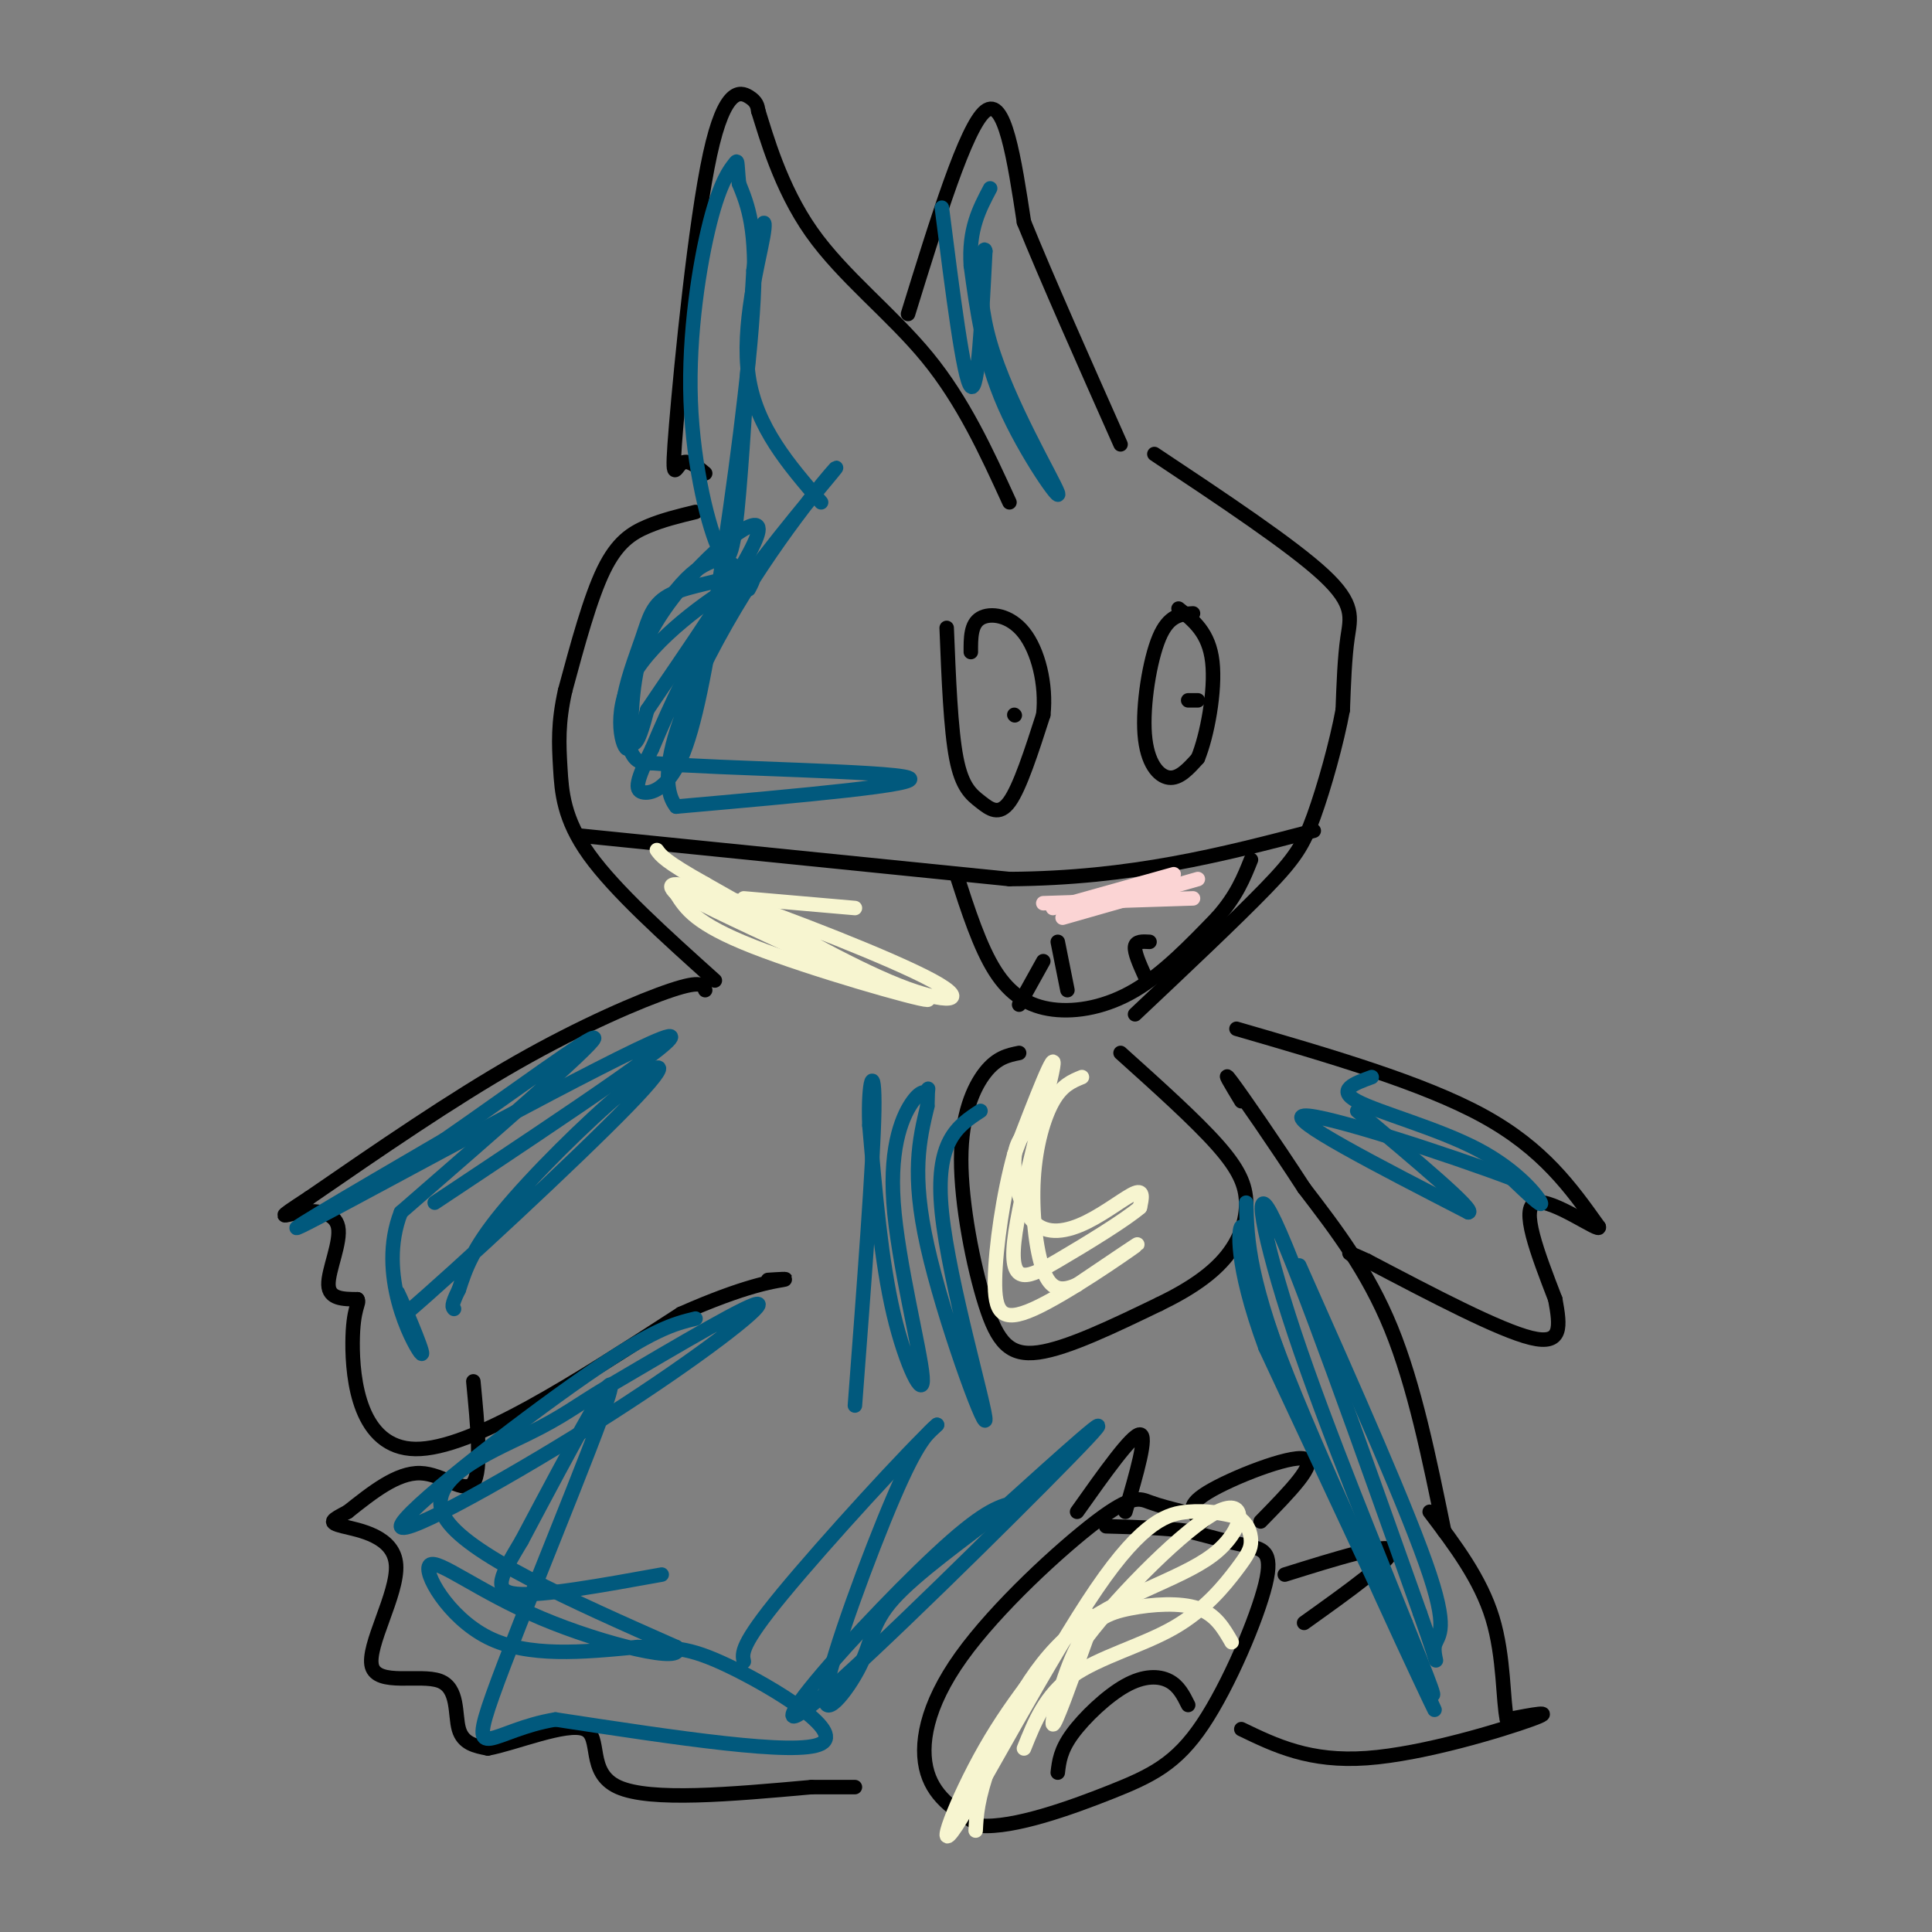 <svg viewBox='0 0 400 400' version='1.1' xmlns='http://www.w3.org/2000/svg' xmlns:xlink='http://www.w3.org/1999/xlink'><rect x="0" y="0" width="400" height="400" fill="#808080" stroke="none"/><g fill='none' stroke='#000000' stroke-width='3' stroke-linecap='round' stroke-linejoin='round'><path d='M146,205c-0.356,-1.044 -0.711,-2.089 -7,0c-6.289,2.089 -18.511,7.311 -32,15c-13.489,7.689 -28.244,17.844 -43,28'/><path d='M64,248c-7.641,5.011 -5.244,3.539 -2,3c3.244,-0.539 7.335,-0.145 8,3c0.665,3.145 -2.096,9.041 -2,12c0.096,2.959 3.048,2.979 6,3'/><path d='M74,269c0.583,0.857 -0.958,1.500 -1,9c-0.042,7.500 1.417,21.857 13,22c11.583,0.143 33.292,-13.929 55,-28'/><path d='M141,272c13.356,-5.911 19.244,-6.689 21,-7c1.756,-0.311 -0.622,-0.156 -3,0'/><path d='M98,286c0.889,9.267 1.778,18.533 0,21c-1.778,2.467 -6.222,-1.867 -11,-2c-4.778,-0.133 -9.889,3.933 -15,8'/><path d='M72,313c-3.354,1.771 -4.238,2.197 -1,3c3.238,0.803 10.597,1.983 11,8c0.403,6.017 -6.150,16.870 -5,21c1.150,4.130 10.002,1.535 14,3c3.998,1.465 3.142,6.990 4,10c0.858,3.010 3.429,3.505 6,4'/><path d='M101,362c5.512,-1.000 16.292,-5.500 20,-4c3.708,1.500 0.345,9.000 7,12c6.655,3.000 23.327,1.500 40,0'/><path d='M168,370c8.167,0.000 8.583,0.000 9,0'/><path d='M245,313c-2.488,-0.624 -4.976,-1.247 -7,-2c-2.024,-0.753 -3.584,-1.635 -11,4c-7.416,5.635 -20.689,17.786 -28,28c-7.311,10.214 -8.660,18.490 -7,24c1.660,5.510 6.330,8.255 11,11'/><path d='M203,378c6.882,0.526 18.587,-3.657 27,-7c8.413,-3.343 13.533,-5.844 19,-14c5.467,-8.156 11.279,-21.965 13,-29c1.721,-7.035 -0.651,-7.296 -4,-8c-3.349,-0.704 -7.674,-1.852 -12,-3'/><path d='M246,317c-4.833,-0.667 -10.917,-0.833 -17,-1'/><path d='M246,353c-0.982,-1.976 -1.964,-3.952 -4,-5c-2.036,-1.048 -5.125,-1.167 -9,1c-3.875,2.167 -8.536,6.619 -11,10c-2.464,3.381 -2.732,5.690 -3,8'/><path d='M223,313c5.667,-8.000 11.333,-16.000 13,-16c1.667,0.000 -0.667,8.000 -3,16'/><path d='M249,315c-2.000,-1.467 -4.000,-2.933 1,-6c5.000,-3.067 17.000,-7.733 20,-7c3.000,0.733 -3.000,6.867 -9,13'/><path d='M266,326c10.667,-3.333 21.333,-6.667 22,-5c0.667,1.667 -8.667,8.333 -18,15'/><path d='M257,358c7.089,3.422 14.178,6.844 26,6c11.822,-0.844 28.378,-5.956 34,-8c5.622,-2.044 0.311,-1.022 -5,0'/><path d='M312,356c-0.867,-3.689 -0.533,-12.911 -3,-21c-2.467,-8.089 -7.733,-15.044 -13,-22'/><path d='M299,317c-3.083,-15.083 -6.167,-30.167 -11,-42c-4.833,-11.833 -11.417,-20.417 -18,-29'/><path d='M270,246c-6.222,-9.578 -12.778,-19.022 -15,-22c-2.222,-2.978 -0.111,0.511 2,4'/><path d='M256,213c19.250,5.583 38.500,11.167 51,18c12.500,6.833 18.250,14.917 24,23'/><path d='M331,254c0.667,1.578 -9.667,-5.978 -13,-5c-3.333,0.978 0.333,10.489 4,20'/><path d='M322,269c1.022,5.600 1.578,9.600 -5,8c-6.578,-1.600 -20.289,-8.800 -34,-16'/><path d='M283,261c-5.833,-2.667 -3.417,-1.333 -1,0'/><path d='M211,218c-2.289,0.466 -4.577,0.931 -7,4c-2.423,3.069 -4.979,8.740 -5,18c-0.021,9.260 2.494,22.108 5,30c2.506,7.892 5.002,10.826 11,10c5.998,-0.826 15.499,-5.413 25,-10'/><path d='M240,270c6.764,-3.276 11.174,-6.466 14,-10c2.826,-3.534 4.069,-7.413 4,-11c-0.069,-3.587 -1.448,-6.882 -6,-12c-4.552,-5.118 -12.276,-12.059 -20,-19'/><path d='M146,98c-1.848,-1.536 -3.697,-3.072 -5,-2c-1.303,1.072 -2.061,4.751 -1,-8c1.061,-12.751 3.939,-41.933 7,-56c3.061,-14.067 6.303,-13.019 8,-12c1.697,1.019 1.848,2.010 2,3'/><path d='M157,23c1.571,4.929 4.500,15.750 11,25c6.500,9.250 16.571,16.929 24,26c7.429,9.071 12.214,19.536 17,30'/><path d='M188,65c6.000,-19.417 12.000,-38.833 16,-42c4.000,-3.167 6.000,9.917 8,23'/><path d='M212,46c4.667,11.500 12.333,28.750 20,46'/><path d='M144,106c-3.400,0.822 -6.800,1.644 -10,3c-3.200,1.356 -6.200,3.244 -9,9c-2.800,5.756 -5.400,15.378 -8,25'/><path d='M117,143c-1.512,6.726 -1.292,11.042 -1,16c0.292,4.958 0.655,10.560 6,18c5.345,7.440 15.673,16.720 26,26'/><path d='M239,94c14.200,9.444 28.400,18.889 35,25c6.600,6.111 5.600,8.889 5,13c-0.600,4.111 -0.800,9.556 -1,15'/><path d='M278,147c-1.238,6.714 -3.833,16.000 -6,22c-2.167,6.000 -3.905,8.714 -10,15c-6.095,6.286 -16.548,16.143 -27,26'/><path d='M120,173c0.000,0.000 89.000,9.000 89,9'/><path d='M209,182c25.333,-0.167 44.167,-5.083 63,-10'/><path d='M196,130c0.417,10.500 0.833,21.000 2,27c1.167,6.000 3.083,7.500 5,9c1.917,1.500 3.833,3.000 6,0c2.167,-3.000 4.583,-10.500 7,-18'/><path d='M216,148c0.690,-6.369 -1.083,-13.292 -4,-17c-2.917,-3.708 -6.976,-4.202 -9,-3c-2.024,1.202 -2.012,4.101 -2,7'/><path d='M247,127c-2.506,0.143 -5.012,0.286 -7,5c-1.988,4.714 -3.458,14.000 -3,20c0.458,6.000 2.845,8.714 5,9c2.155,0.286 4.077,-1.857 6,-4'/><path d='M248,157c1.911,-4.578 3.689,-14.022 3,-20c-0.689,-5.978 -3.844,-8.489 -7,-11'/><path d='M248,145c0.000,0.000 -2.000,0.000 -2,0'/><path d='M210,148c0.000,0.000 0.100,0.100 0.1,0.1'/><path d='M198,181c2.429,7.518 4.857,15.036 8,20c3.143,4.964 7.000,7.375 12,8c5.000,0.625 11.143,-0.536 17,-4c5.857,-3.464 11.429,-9.232 17,-15'/><path d='M252,190c4.000,-4.500 5.500,-8.250 7,-12'/><path d='M211,208c0.000,0.000 5.000,-9.000 5,-9'/><path d='M237,202c-1.083,-2.417 -2.167,-4.833 -2,-6c0.167,-1.167 1.583,-1.083 3,-1'/><path d='M219,195c0.000,0.000 2.000,10.000 2,10'/></g>
<g fill='none' stroke='#01597D' stroke-width='3' stroke-linecap='round' stroke-linejoin='round'><path d='M90,249c28.311,-18.822 56.622,-37.644 47,-34c-9.622,3.644 -57.178,29.756 -71,37c-13.822,7.244 6.089,-4.378 26,-16'/><path d='M92,236c12.711,-8.756 31.489,-22.644 31,-21c-0.489,1.644 -20.244,18.822 -40,36'/><path d='M83,251c-5.036,12.821 2.375,26.875 4,29c1.625,2.125 -2.536,-7.679 -4,-11c-1.464,-3.321 -0.232,-0.161 1,3'/><path d='M84,272c10.263,-8.745 35.421,-32.107 46,-43c10.579,-10.893 6.579,-9.317 -1,-3c-7.579,6.317 -18.737,17.376 -25,25c-6.263,7.624 -7.632,11.812 -9,16'/><path d='M95,267c-1.667,3.333 -1.333,3.667 -1,4'/><path d='M144,273c-4.411,1.075 -8.823,2.150 -23,12c-14.177,9.850 -38.120,28.475 -38,31c0.120,2.525 24.301,-11.051 43,-23c18.699,-11.949 31.914,-22.271 31,-23c-0.914,-0.729 -15.957,8.136 -31,17'/><path d='M126,287c-7.060,4.202 -9.208,6.208 -17,10c-7.792,3.792 -21.226,9.369 -17,17c4.226,7.631 26.113,17.315 48,27'/><path d='M140,341c2.571,3.718 -15.002,-0.488 -28,-6c-12.998,-5.512 -21.423,-12.330 -23,-11c-1.577,1.330 3.692,10.809 12,15c8.308,4.191 19.654,3.096 31,2'/><path d='M132,341c7.310,0.202 10.083,-0.292 19,4c8.917,4.292 23.976,13.369 19,16c-4.976,2.631 -29.988,-1.185 -55,-5'/><path d='M115,356c-13.095,2.143 -18.333,10.000 -13,-5c5.333,-15.000 21.238,-52.857 24,-62c2.762,-9.143 -7.619,10.429 -18,30'/><path d='M108,319c-4.356,7.289 -6.244,10.511 -1,11c5.244,0.489 17.622,-1.756 30,-4'/><path d='M211,311c-2.992,0.482 -5.984,0.963 -14,8c-8.016,7.037 -21.056,20.628 -28,29c-6.944,8.372 -7.793,11.523 6,-1c13.793,-12.523 42.226,-40.721 50,-49c7.774,-8.279 -5.113,3.360 -18,15'/><path d='M207,313c-7.509,5.787 -17.280,12.755 -22,18c-4.720,5.245 -4.389,8.767 -7,14c-2.611,5.233 -8.165,12.178 -7,5c1.165,-7.178 9.047,-28.479 14,-40c4.953,-11.521 6.976,-13.260 9,-15'/><path d='M194,295c-5.356,4.822 -23.244,24.378 -32,35c-8.756,10.622 -8.378,12.311 -8,14'/><path d='M203,230c-4.756,3.113 -9.512,6.226 -8,21c1.512,14.774 9.292,41.208 9,43c-0.292,1.792 -8.655,-21.060 -12,-36c-3.345,-14.940 -1.673,-21.970 0,-29'/><path d='M192,229c0.085,-5.108 0.298,-3.379 0,-3c-0.298,0.379 -1.108,-0.592 -3,2c-1.892,2.592 -4.868,8.746 -4,21c0.868,12.254 5.580,30.607 6,36c0.420,5.393 -3.451,-2.173 -6,-13c-2.549,-10.827 -3.774,-24.913 -5,-39'/><path d='M180,233c-0.378,-9.444 1.178,-13.556 1,-3c-0.178,10.556 -2.089,35.778 -4,61'/><path d='M155,122c1.080,-2.015 2.160,-4.031 -3,-1c-5.160,3.031 -16.559,11.108 -21,19c-4.441,7.892 -1.922,15.600 -1,15c0.922,-0.600 0.248,-9.508 2,-17c1.752,-7.492 5.929,-13.569 9,-17c3.071,-3.431 5.035,-4.215 7,-5'/><path d='M148,116c2.699,-0.241 5.948,1.658 4,3c-1.948,1.342 -9.091,2.128 -13,4c-3.909,1.872 -4.584,4.832 -6,9c-1.416,4.168 -3.574,9.545 -4,14c-0.426,4.455 0.878,7.987 2,8c1.122,0.013 2.061,-3.494 3,-7'/><path d='M134,147c6.758,-10.094 22.152,-31.829 23,-37c0.848,-5.171 -12.848,6.223 -20,17c-7.152,10.777 -7.758,20.936 -7,26c0.758,5.064 2.879,5.032 5,5'/><path d='M135,158c14.689,1.178 48.911,1.622 53,3c4.089,1.378 -21.956,3.689 -48,6'/><path d='M140,167c-5.707,-7.110 4.027,-27.885 14,-44c9.973,-16.115 20.185,-27.569 19,-26c-1.185,1.569 -13.767,16.163 -22,28c-8.233,11.837 -12.116,20.919 -16,30'/><path d='M135,155c-3.316,6.731 -3.607,8.558 -2,9c1.607,0.442 5.111,-0.500 8,-7c2.889,-6.500 5.162,-18.558 8,-37c2.838,-18.442 6.239,-43.269 7,-58c0.761,-14.731 -1.120,-19.365 -3,-24'/><path d='M153,38c-0.474,-4.884 -0.160,-5.092 -1,-4c-0.840,1.092 -2.833,3.486 -5,12c-2.167,8.514 -4.509,23.148 -4,37c0.509,13.852 3.868,26.922 6,31c2.132,4.078 3.038,-0.835 4,-12c0.962,-11.165 1.981,-28.583 3,-46'/><path d='M156,56c1.274,-10.119 2.958,-12.417 2,-7c-0.958,5.417 -4.560,18.548 -3,29c1.560,10.452 8.280,18.226 15,26'/><path d='M195,43c2.250,17.750 4.500,35.500 6,37c1.500,1.500 2.250,-13.250 3,-28'/><path d='M204,52c-0.311,-2.102 -2.589,6.643 1,19c3.589,12.357 13.043,28.327 14,31c0.957,2.673 -6.584,-7.951 -11,-18c-4.416,-10.049 -5.708,-19.525 -7,-29'/><path d='M201,55c-0.500,-7.500 1.750,-11.750 4,-16'/><path d='M284,223c-3.673,1.339 -7.345,2.679 -3,5c4.345,2.321 16.708,5.625 25,10c8.292,4.375 12.512,9.821 13,11c0.488,1.179 -2.756,-1.911 -6,-5'/><path d='M313,244c-12.000,-4.556 -39.000,-13.444 -43,-13c-4.000,0.444 15.000,10.222 34,20'/><path d='M304,251c1.833,-0.167 -10.583,-10.583 -23,-21'/><path d='M258,249c0.222,8.000 0.444,16.000 10,40c9.556,24.000 28.444,64.000 29,65c0.556,1.000 -17.222,-37.000 -35,-75'/><path d='M262,279c-6.560,-17.833 -5.459,-24.914 -5,-25c0.459,-0.086 0.278,6.823 8,27c7.722,20.177 23.349,53.622 29,65c5.651,11.378 1.325,0.689 -3,-10'/><path d='M291,336c-5.071,-12.786 -16.250,-39.750 -23,-60c-6.750,-20.250 -9.071,-33.786 -4,-23c5.071,10.786 17.536,45.893 30,81'/><path d='M294,334c5.060,14.250 2.708,9.375 3,7c0.292,-2.375 3.226,-2.250 -1,-15c-4.226,-12.750 -15.613,-38.375 -27,-64'/></g>
<g fill='none' stroke='#F7F5D0' stroke-width='3' stroke-linecap='round' stroke-linejoin='round'><path d='M214,233c-1.888,1.539 -3.777,3.078 -4,7c-0.223,3.922 1.219,10.226 4,13c2.781,2.774 6.903,2.016 11,0c4.097,-2.016 8.171,-5.290 10,-6c1.829,-0.710 1.415,1.145 1,3'/><path d='M236,250c-2.997,2.566 -10.989,7.482 -17,11c-6.011,3.518 -10.041,5.640 -9,-4c1.041,-9.640 7.155,-31.040 8,-36c0.845,-4.960 -3.577,6.520 -8,18'/><path d='M210,239c-2.255,8.077 -3.893,19.268 -4,26c-0.107,6.732 1.317,9.005 8,6c6.683,-3.005 18.624,-11.287 21,-13c2.376,-1.713 -4.812,3.144 -12,8'/><path d='M223,266c-3.276,1.470 -5.466,1.147 -7,-3c-1.534,-4.147 -2.413,-12.116 -2,-19c0.413,-6.884 2.118,-12.681 4,-16c1.882,-3.319 3.941,-4.159 6,-5'/><path d='M225,334c-7.453,8.667 -14.906,17.333 -21,28c-6.094,10.667 -10.829,23.333 -6,16c4.829,-7.333 19.223,-34.667 29,-49c9.777,-14.333 14.936,-15.667 19,-16c4.064,-0.333 7.032,0.333 10,1'/><path d='M256,314c2.279,1.088 2.975,3.308 3,5c0.025,1.692 -0.622,2.856 -3,6c-2.378,3.144 -6.486,8.270 -13,12c-6.514,3.730 -15.432,6.066 -21,10c-5.568,3.934 -7.784,9.467 -10,15'/><path d='M255,340c-1.656,-2.872 -3.311,-5.745 -7,-7c-3.689,-1.255 -9.411,-0.893 -14,0c-4.589,0.893 -8.043,2.317 -11,8c-2.957,5.683 -5.416,15.624 -5,16c0.416,0.376 3.708,-8.812 7,-18'/><path d='M225,339c6.858,-9.063 20.503,-22.721 27,-26c6.497,-3.279 5.844,3.822 -1,9c-6.844,5.178 -19.881,8.432 -29,16c-9.119,7.568 -14.320,19.448 -17,27c-2.680,7.552 -2.840,10.776 -3,14'/><path d='M167,198c0.600,-1.511 1.200,-3.022 -5,-6c-6.200,-2.978 -19.200,-7.422 -20,-7c-0.800,0.422 10.600,5.711 22,11'/><path d='M164,196c11.690,4.714 29.917,11.000 28,11c-1.917,0.000 -23.976,-6.286 -36,-11c-12.024,-4.714 -14.012,-7.857 -16,-11'/><path d='M140,185c-2.514,-2.423 -0.797,-2.979 11,1c11.797,3.979 33.676,12.494 42,17c8.324,4.506 3.093,5.002 -7,1c-10.093,-4.002 -25.046,-12.501 -40,-21'/><path d='M146,183c-8.333,-4.667 -9.167,-5.833 -10,-7'/><path d='M177,188c0.000,0.000 -23.000,-2.000 -23,-2'/></g>
<g fill='none' stroke='#FBD4D4' stroke-width='3' stroke-linecap='round' stroke-linejoin='round'><path d='M247,186c0.000,0.000 -31.000,1.000 -31,1'/><path d='M243,181c0.000,0.000 -25.000,7.000 -25,7'/><path d='M248,182c0.000,0.000 -28.000,8.000 -28,8'/></g>
</svg>